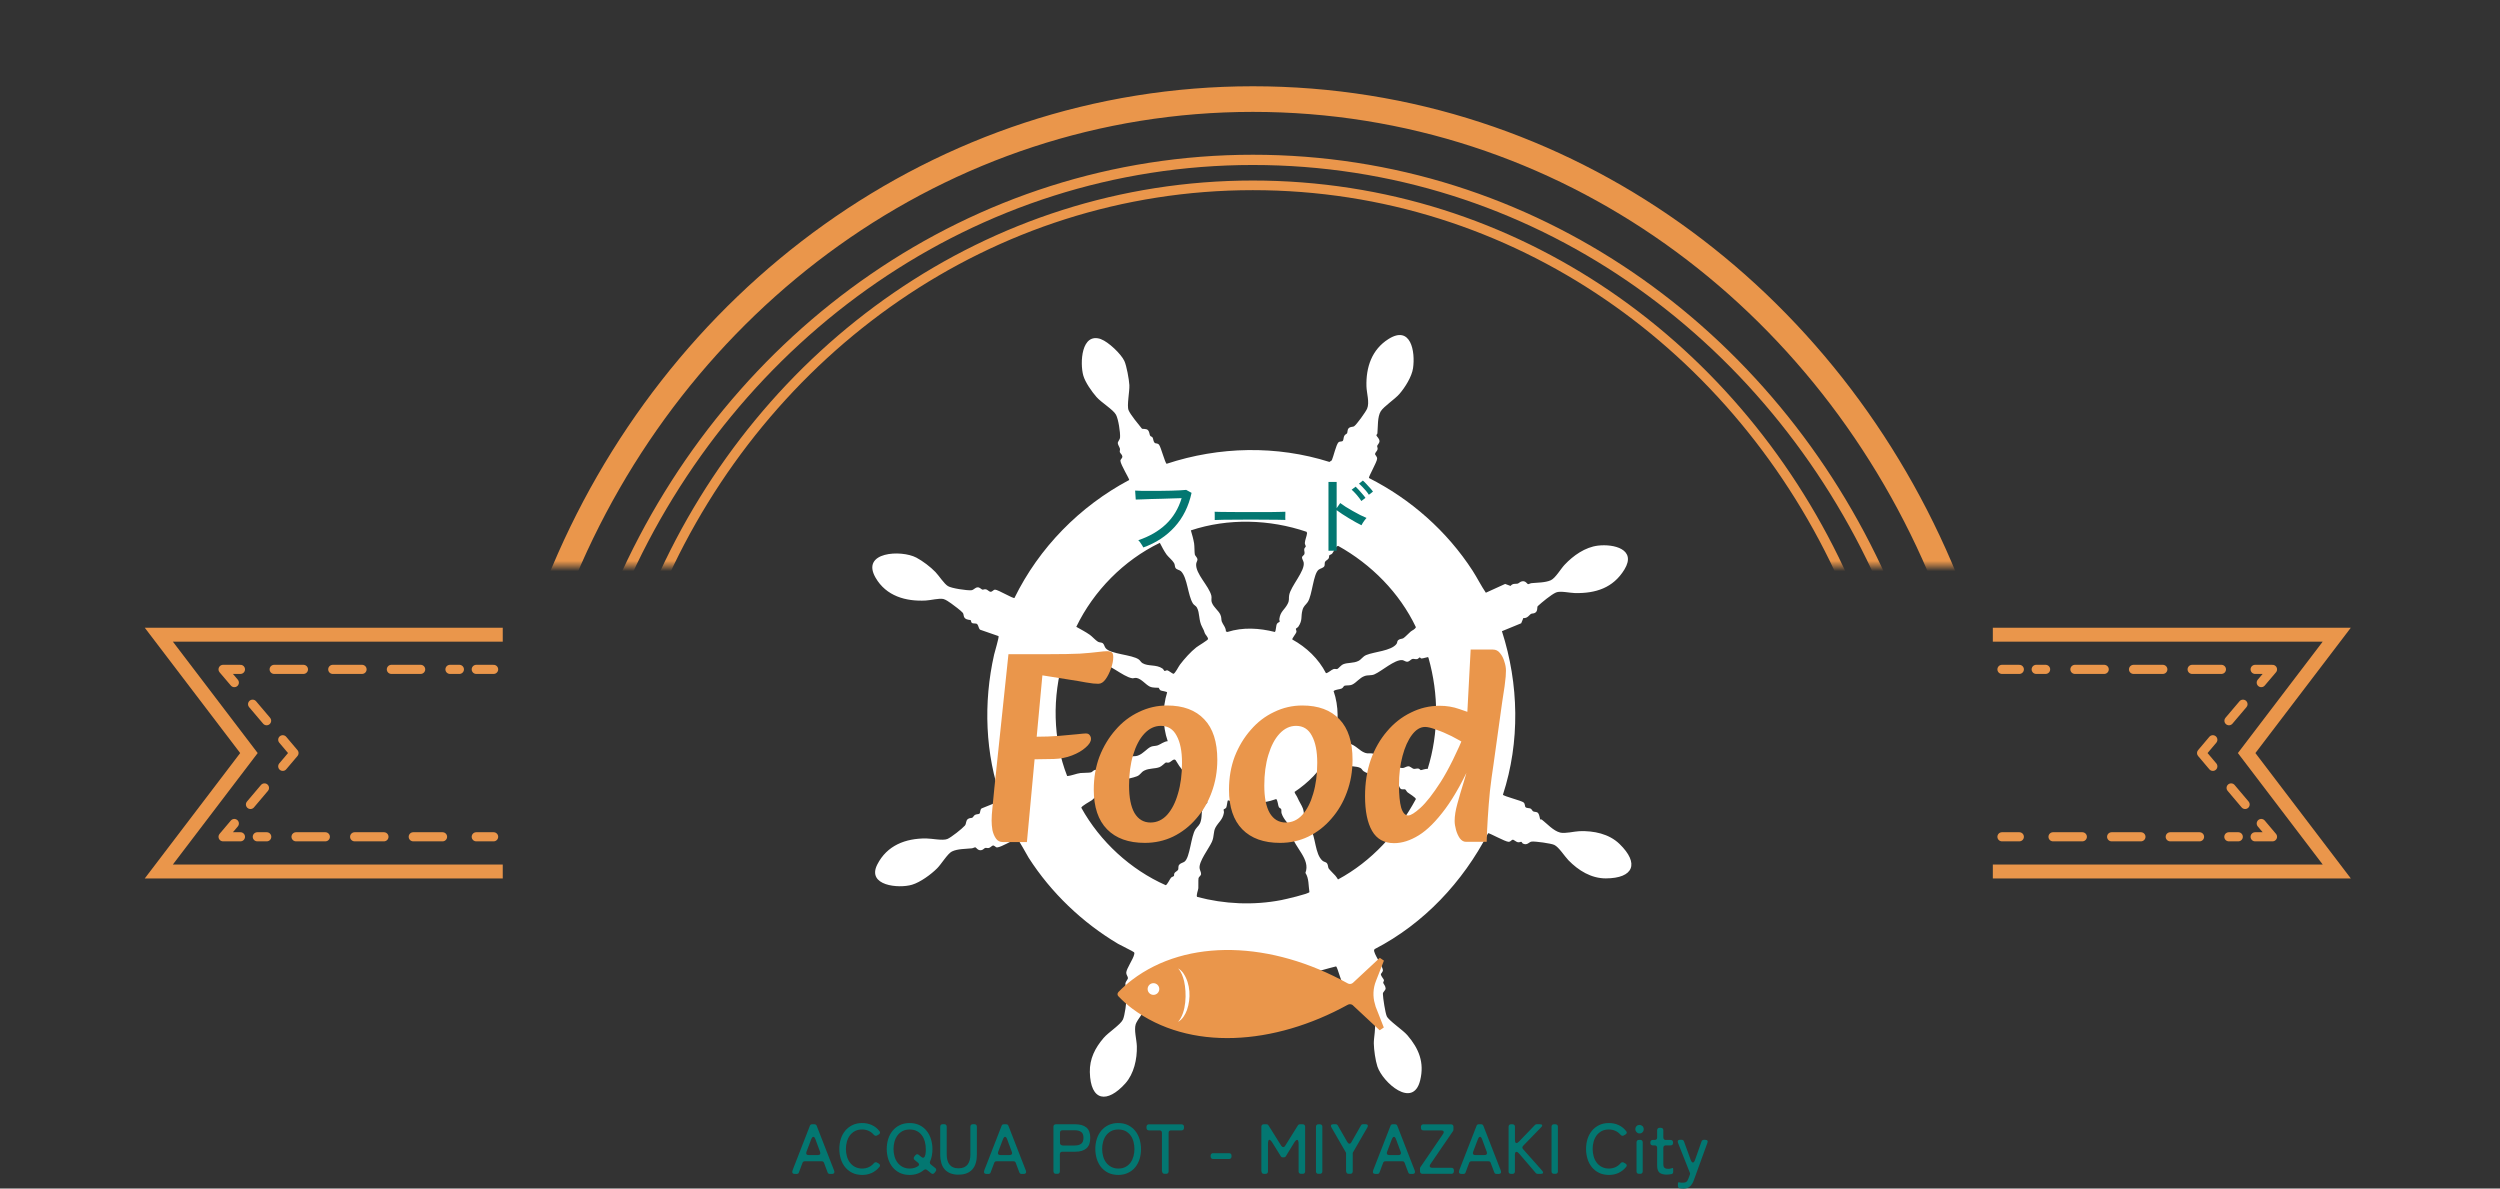 <svg width="488" height="232" viewBox="0 0 488 232" fill="none" xmlns="http://www.w3.org/2000/svg">
<rect x="0" y="0" width="488" height="232" fill="#333333" stroke="none"/>
<g clip-path="url(#clip0_195_10263)">
<path d="M214.921 66.213C216.37 66.744 218.831 69.085 219.474 70.458C219.911 71.393 220.394 74.08 220.452 75.165C220.521 76.364 219.934 79.168 220.291 80.056C220.647 80.944 222.223 82.824 222.889 83.655C223.004 83.805 223.775 83.597 224.108 83.989C224.407 84.347 224.35 84.797 224.511 85.05C224.603 85.201 224.879 85.235 224.971 85.385C225.143 85.627 225.086 86.077 225.35 86.4C225.58 86.677 225.959 86.412 226.27 86.85C226.649 87.392 227.431 90.415 227.73 90.53C238.009 87.138 249.208 86.908 259.511 90.172L259.971 89.849C260.281 89.157 260.81 86.827 261.247 86.366C261.5 86.1 261.879 86.262 262.109 86.066C262.27 85.927 262.247 85.339 262.408 85.074C262.592 84.762 262.845 84.728 262.949 84.578C263.041 84.451 262.995 83.897 263.225 83.632C263.604 83.216 264.041 83.401 264.34 83.193C264.823 82.859 266.593 80.402 266.858 79.779C267.375 78.556 266.766 76.757 266.731 75.407C266.628 71.692 267.766 68.232 271.032 66.179C275.389 63.422 276.298 68.601 275.826 71.877C275.585 73.527 274.263 75.638 273.17 76.895C272.239 77.968 270.123 79.317 269.514 80.298C268.859 81.359 268.985 83.355 268.87 84.578C268.847 84.774 268.64 84.877 268.663 84.958C268.767 85.281 269.204 85.512 269.273 86.066C269.318 86.481 268.847 86.862 268.824 87.046C268.801 87.219 268.951 87.427 268.905 87.692C268.859 88.004 268.422 88.35 268.41 88.603C268.399 88.857 268.824 89.065 268.813 89.538C268.801 90.172 267.111 93.045 267.214 93.31C275.366 97.416 282.461 103.692 287.451 111.397C288.359 112.805 289.095 114.316 290.038 115.7L293.809 113.981L294.856 114.374C295.316 113.797 295.879 114.027 296.247 113.924C296.5 113.854 296.684 113.566 297.098 113.474C297.799 113.324 298.11 113.993 298.259 114.027C298.397 114.051 298.719 113.854 298.937 113.831C300.076 113.728 301.662 113.739 302.709 113.266C303.629 112.851 304.652 111.04 305.411 110.244C307.113 108.433 309.424 106.806 311.919 106.506C314.977 106.137 319.519 107.199 317.081 111.178C314.874 114.777 311.482 115.839 307.446 115.769C306.434 115.746 304.56 115.296 303.732 115.654C302.801 116.058 300.973 117.58 300.179 118.307C299.984 118.48 300.225 119.241 299.696 119.588C299.374 119.807 299.098 119.714 298.88 119.818C298.547 119.98 298.144 120.764 297.362 120.637L296.937 121.664L293.177 123.21C296.5 133.545 296.73 144.815 293.372 155.128C293.499 155.428 297.006 156.282 297.408 156.639C297.753 156.962 297.592 157.366 297.799 157.574C298.006 157.781 298.581 157.712 298.799 157.85C299.018 157.989 299.087 158.254 299.259 158.37C299.489 158.531 299.972 158.404 300.225 158.704C300.536 159.085 300.57 159.869 300.662 159.961C300.685 159.985 300.869 159.915 300.961 159.985C302.007 160.804 303.215 162.188 304.56 162.522C305.526 162.753 307.251 162.292 308.308 162.245C311.091 162.142 314.092 162.753 316.139 164.749C320.059 168.555 318.875 171.439 313.459 171.462C310.596 171.462 308.113 169.928 306.158 167.921C305.388 167.125 304.296 165.348 303.387 164.922C302.743 164.622 299.696 164.206 298.995 164.276C298.432 164.333 298.167 165.083 297.27 164.668C297.155 164.61 297.063 164.345 296.948 164.322C296.833 164.299 296.58 164.46 296.304 164.414C295.971 164.368 295.488 163.883 295.281 163.907C295.028 163.941 294.89 164.333 294.465 164.322C293.821 164.31 290.728 162.58 290.486 162.638C285.542 172.166 277.942 180.298 268.341 185.259L268.226 185.432C268.088 186.124 269.847 188.5 269.939 189.331C269.985 189.734 269.525 190.023 269.548 190.196C269.606 190.634 270.1 191.072 270.146 191.315C270.181 191.499 269.962 191.695 270.008 191.857C270.077 192.111 270.399 192.353 270.468 192.872C270.526 193.333 269.939 193.564 269.939 193.991C269.951 194.787 270.399 197.705 270.698 198.374C271.089 199.228 273.837 201.051 274.711 202.066C276.976 204.696 278.069 207.407 277.218 210.879C275.838 216.52 269.916 211.317 268.87 208.179C268.479 206.991 268.192 204.95 268.169 203.692C268.146 202.585 268.617 200.439 268.33 199.551C268.042 198.663 266.444 196.552 265.685 195.917C265.271 195.571 264.88 195.779 264.478 195.329C264.19 195.006 264.248 194.671 264.087 194.418C263.937 194.199 263.65 194.152 263.523 193.864C263.42 193.61 263.5 193.241 263.317 193.022C263.144 192.814 262.673 192.976 262.443 192.71C261.868 192.03 261.097 188.835 260.81 188.638C259.051 189.065 257.326 189.619 255.567 190.023C246.851 192.007 237.561 191.638 229.052 188.961C228.65 189.054 227.891 192.537 227.42 193.057C227.121 193.379 226.695 193.183 226.488 193.437C226.327 193.633 226.385 194.106 226.258 194.348C226.086 194.671 225.821 194.683 225.718 194.844C225.626 194.971 225.672 195.525 225.442 195.79C225.074 196.194 224.603 195.998 224.258 196.298C223.683 196.794 221.924 199.193 221.694 199.92C221.326 201.062 221.878 202.954 221.912 204.223C221.981 206.737 221.349 209.61 219.647 211.502C216.14 215.389 212.863 215.043 212.737 209.275C212.679 206.668 213.76 204.557 215.427 202.608C216.359 201.512 218.693 200.047 219.187 199.032C219.543 198.317 219.969 195.41 219.842 194.637C219.693 193.691 219.141 194.072 219.578 192.757C219.842 191.961 219.624 192.376 219.681 191.926C219.727 191.592 220.199 191.142 220.176 190.899C220.141 190.565 219.842 190.276 219.842 189.884C219.854 189.1 221.222 187.208 221.395 186.297C221.429 186.124 221.475 186.031 221.349 185.87C221.245 185.732 218.681 184.497 218.244 184.232C211.288 180.102 205.171 174.265 200.79 167.425C200.468 166.917 198.767 163.745 198.525 163.687C197.605 164.033 195.501 165.348 194.639 165.418C194.351 165.441 194.098 164.979 193.811 165.049C193.627 165.083 193.362 165.406 193.075 165.51C192.788 165.614 192.5 165.452 192.305 165.522C192.075 165.602 191.948 165.868 191.569 165.948C190.89 166.098 190.545 165.418 190.396 165.395C190.258 165.372 189.936 165.568 189.718 165.591C188.522 165.718 186.912 165.671 185.808 166.214C184.98 166.617 183.727 168.705 182.934 169.49C181.738 170.689 179.657 172.212 178.036 172.697C175.437 173.481 169.148 172.904 171.24 168.763C173.137 165.014 176.759 163.641 180.772 163.664C181.876 163.664 184.026 164.149 184.934 163.768C185.659 163.468 187.82 161.761 188.349 161.15C188.671 160.769 188.476 160.169 188.97 159.846C189.292 159.638 189.568 159.719 189.787 159.615C189.982 159.523 190.051 159.212 190.327 159.062C190.603 158.912 191.017 158.946 191.166 158.842C191.396 158.681 191.258 158.081 191.603 157.804L195.513 156.224C192.282 147.134 191.937 137.144 194.052 127.778C194.167 127.247 195.053 124.363 194.915 124.167L191.327 122.921C191.017 122.702 191.017 122.125 190.764 121.848C190.557 121.618 190.016 121.756 189.798 121.641C189.488 121.491 189.58 121.122 189.488 121.064C189.338 120.972 188.717 121.029 188.361 120.672C188.004 120.314 188.188 119.957 187.924 119.611C187.636 119.241 186.13 118.111 185.67 117.788C185.268 117.511 184.601 117.027 184.141 116.923C183.325 116.738 181.646 117.177 180.715 117.223C176.817 117.43 172.976 116.358 170.907 112.759C167.998 107.706 175.885 107.279 178.875 108.848C180.117 109.506 181.634 110.659 182.6 111.663C183.29 112.378 184.279 113.947 185.038 114.408C185.728 114.846 188.74 115.285 189.58 115.216C190.12 115.181 190.304 114.639 190.902 114.65C191.247 114.65 191.615 115.077 191.776 115.1C191.971 115.135 192.167 114.95 192.512 115.054C192.776 115.123 193.075 115.492 193.328 115.516C193.719 115.55 193.88 115.1 194.248 115.1C194.8 115.1 197.72 116.854 198.019 116.727C202.837 106.899 210.747 98.847 220.417 93.691C220.486 93.494 218.762 90.749 218.704 89.953C218.681 89.665 219.118 89.445 219.084 89.1C219.038 88.707 218.681 88.534 218.589 88.246C218.532 88.05 218.67 87.808 218.612 87.588C218.52 87.231 218.244 86.896 218.198 86.539C218.152 86.181 218.601 85.87 218.635 85.385C218.704 84.393 218.302 81.809 217.842 80.956C217.313 79.963 214.979 78.579 214.036 77.495C213.128 76.457 211.828 74.623 211.46 73.308C210.782 70.92 211.035 64.783 214.956 66.213H214.921ZM226.396 105.964C219.359 109.367 213.484 115.331 210.092 122.356C210.977 122.864 211.92 123.337 212.748 123.925C213.174 124.225 213.84 124.975 214.312 125.263C214.588 125.436 215.071 125.378 215.289 125.574C215.554 125.828 215.588 126.22 215.807 126.497C216.726 127.708 220.992 127.766 222.303 128.735C222.579 128.943 222.705 129.266 223.016 129.45C224.131 130.119 225.683 129.658 226.902 130.488C227.086 130.604 227.236 130.95 227.316 130.973C227.42 131.008 227.661 130.823 227.857 130.846C228.087 130.881 228.753 131.423 229.041 131.538C229.409 131.446 230.03 130.131 230.329 129.739C231.168 128.631 232.421 127.224 233.514 126.37C233.87 126.082 235.848 124.928 235.813 124.732C235.767 124.294 235.307 123.913 235.181 123.602C234.928 122.921 235.054 123.129 234.663 122.402C233.939 121.087 234.238 119.668 233.629 118.584C233.445 118.249 233.065 118.134 232.858 117.8C231.846 116.185 231.8 112.77 230.524 111.501C230.26 111.247 229.673 111.213 229.455 110.855C229.305 110.613 229.363 110.232 229.179 109.909C228.868 109.367 228.041 108.698 227.73 108.271C227.259 107.625 226.764 106.679 226.396 105.953V105.964ZM254.877 106.679C254.9 106.506 254.693 106.253 254.704 105.999C254.727 105.422 255.084 104.661 255.141 104.061L255.038 103.807C247.84 101.35 239.711 101.119 232.456 103.53C232.697 104.338 232.95 105.226 233.088 106.057C233.18 106.633 233.146 107.798 233.226 108.225C233.284 108.525 233.686 108.744 233.744 109.194C233.767 109.425 233.514 109.771 233.491 110.094C233.341 112.009 235.986 114.362 236.457 116.277C236.572 116.738 236.354 117.096 236.572 117.661C236.929 118.572 237.837 119.172 238.205 119.957C238.481 120.522 238.354 120.891 238.481 121.295C238.665 121.86 239.32 122.483 239.297 123.256L239.596 123.36C242.632 122.391 245.816 122.598 248.852 123.36C249.093 123.187 249.047 122.068 249.277 121.745C249.427 121.525 249.749 121.433 249.795 121.352C249.829 121.272 249.703 120.995 249.726 120.833C249.933 119.299 250.749 119.068 251.359 117.857C251.738 117.107 251.52 116.842 251.646 116.173C251.945 114.42 254.796 111.42 254.475 109.782C254.406 109.448 254.118 109.056 254.153 108.767C254.187 108.56 254.521 108.387 254.612 108.179C254.739 107.868 254.532 107.487 254.589 107.164C254.635 106.922 254.888 106.772 254.888 106.679H254.877ZM211.311 129.07C211.138 129.047 210.828 129.254 210.517 129.254C210.069 129.254 207.758 128.516 207.597 128.597C205.401 135.979 205.481 144.273 208.31 151.483C209.195 151.425 210.069 150.998 210.92 150.895C211.265 150.848 212.668 150.86 212.967 150.768C213.266 150.675 213.427 150.318 213.817 150.272C214.024 150.249 214.404 150.491 214.714 150.525C216.45 150.699 218.658 148.495 220.21 147.815C220.912 147.503 221.464 147.722 222.119 147.492C223.2 147.111 223.855 146.107 224.695 145.75C225.074 145.588 225.637 145.634 226.017 145.485C226.592 145.265 227.19 144.746 227.937 144.677C226.902 141.666 226.891 138.194 227.822 135.16C227.742 134.964 226.718 134.872 226.546 134.768C226.304 134.618 226.247 134.295 226.155 134.249C226.074 134.214 225.028 134.318 224.43 134.018C223.614 133.615 222.855 132.553 221.901 132.346C221.533 132.265 221.257 132.438 220.992 132.392C219.118 132.08 216.267 129.266 214.622 129.554C214.277 129.612 213.955 129.889 213.61 129.877C213.289 129.866 213.059 129.416 212.829 129.335C212.541 129.231 212.173 129.45 211.817 129.37C211.598 129.323 211.426 129.07 211.334 129.058L211.311 129.07ZM276.39 122.437C273.17 115.677 267.674 110.163 261.201 106.553C260.718 106.61 260.339 107.718 260.051 108.052C259.89 108.248 259.568 108.283 259.465 108.421C259.419 108.49 259.465 108.79 259.361 108.986C259.177 109.298 258.786 109.402 258.637 109.69C258.533 109.909 258.637 110.359 258.499 110.544C258.246 110.901 257.751 110.948 257.418 111.19C256.337 111.986 256.165 116.185 255.268 117.523C254.854 118.134 254.463 118.249 254.233 119.126C253.888 120.395 254.314 121.018 253.44 122.321C253.313 122.506 252.98 122.656 252.957 122.737C252.922 122.841 253.118 123.117 253.06 123.383C253.003 123.648 252.175 124.64 252.255 124.825C255.003 126.336 257.395 128.597 258.832 131.411C259.384 131.307 259.821 130.765 260.304 130.604C260.603 130.512 260.89 130.662 261.051 130.581C261.316 130.454 261.73 129.854 262.236 129.646C263.064 129.312 264.213 129.485 265.145 129.023C265.754 128.724 265.984 128.158 266.697 127.858C268.261 127.212 271.561 127.062 272.595 125.701C272.791 125.448 272.687 125.148 272.929 124.951C273.32 124.64 273.642 124.755 273.929 124.582C274.263 124.386 275.045 123.544 275.366 123.279C275.688 123.014 276.171 122.898 276.39 122.414V122.437ZM236.262 155.001C235.135 154.125 233.87 153.455 232.801 152.486C231.501 151.31 230.352 149.903 229.478 148.38C229.133 147.988 228.627 148.691 228.201 148.841C227.937 148.934 227.673 148.807 227.569 148.841C227.42 148.899 226.776 149.568 226.373 149.73C225.488 150.099 224.35 149.914 223.349 150.422C222.717 150.745 222.625 151.252 221.935 151.529C220.417 152.14 216.991 152.371 216.014 153.675C215.83 153.905 215.818 154.355 215.611 154.517C215.301 154.771 214.898 154.644 214.565 154.851C214.208 155.082 213.461 155.947 213.162 156.178C212.863 156.409 211.023 157.366 211.081 157.689C214.737 164.287 220.693 169.755 227.546 172.789C227.834 172.731 228.328 171.635 228.569 171.347C228.73 171.151 229.052 171.116 229.156 170.978C229.213 170.909 229.133 170.62 229.271 170.413C229.432 170.17 229.811 170.032 229.949 169.801C230.11 169.524 229.903 169.121 230.191 168.786C230.478 168.451 230.892 168.428 231.214 168.198C232.295 167.402 232.467 163.203 233.364 161.865C233.778 161.253 234.169 161.138 234.399 160.261C234.732 159.027 234.318 158.416 235.146 157.158C235.273 156.962 235.652 156.755 235.675 156.651C235.698 156.524 235.514 156.282 235.572 156.005C235.618 155.797 236.066 155.186 236.262 155.001ZM277.172 128.32C277.034 128.32 276.873 128.574 276.666 128.643C276.332 128.747 275.93 128.539 275.677 128.631C275.355 128.735 275.159 129.127 274.688 129.173C274.401 129.208 274.033 128.874 273.711 128.85C272.228 128.735 269.698 131.019 268.295 131.63C267.674 131.907 267.019 131.734 266.398 131.953C265.363 132.311 264.8 133.245 263.937 133.638C263.431 133.868 262.765 133.741 262.443 133.857C262.27 133.914 262.19 134.249 261.914 134.387C261.5 134.595 260.752 134.549 260.316 134.895C261.362 137.894 261.293 141.17 260.534 144.216C260.637 144.458 261.971 144.527 262.201 144.689C262.362 144.804 262.408 145.081 262.512 145.15C262.604 145.208 263.018 145.069 263.248 145.115C264.639 145.392 265.306 146.557 266.478 146.961C267.042 147.157 267.375 146.984 267.87 147.076C269.41 147.353 272.572 150.145 273.918 149.903C274.263 149.833 274.562 149.58 274.93 149.58C275.274 149.58 275.665 150.018 275.941 150.076C276.217 150.133 276.562 149.972 276.85 150.018C277.103 150.064 277.252 150.318 277.333 150.329C277.505 150.352 278.287 150.006 278.678 150.099C280.863 143.085 280.851 135.541 278.85 128.447L278.758 128.262C278.701 128.239 277.747 128.539 277.494 128.539C277.298 128.539 277.218 128.331 277.183 128.331L277.172 128.32ZM265.559 149.914C264.8 149.499 263.351 149.649 262.523 149.349C261.914 149.141 261.661 148.703 261.304 148.53C261.086 148.426 260.798 148.553 260.557 148.461C260.281 148.357 259.327 147.665 259.212 147.688C257.613 150.549 255.406 152.763 252.692 154.586C252.796 155.001 253.095 155.278 253.267 155.693C253.612 156.512 254.049 157.101 254.314 157.781C254.647 158.635 254.429 159.673 254.842 160.561C255.072 161.069 255.486 161.23 255.751 161.634C256.866 163.353 256.636 166.71 258.165 168.025C258.418 168.244 258.832 168.278 258.982 168.463C259.292 168.832 259.2 169.282 259.35 169.513C259.511 169.767 260.396 170.643 260.649 170.92C260.856 171.139 261.005 171.416 261.178 171.67C267.743 168.14 272.871 162.476 276.378 155.982C276.424 155.728 274.999 154.851 274.769 154.678C274.573 154.528 274.447 154.171 274.286 154.09C274.125 154.009 273.653 154.182 273.4 153.963C273.147 153.744 273.101 153.317 272.894 153.029C271.986 151.748 267.766 151.633 266.168 150.537C265.938 150.387 265.835 150.064 265.582 149.937L265.559 149.914ZM249.128 155.97C246.104 157.078 242.781 157.008 239.7 156.224C239.573 156.293 239.493 157.424 239.366 157.631C239.217 157.874 238.895 157.931 238.849 158.023C238.814 158.093 238.952 158.439 238.906 158.658C238.665 160.042 237.883 160.423 237.273 161.519C236.791 162.407 237.055 163.249 236.549 164.356C235.963 165.637 233.996 168.152 234.157 169.478C234.203 169.87 234.502 170.297 234.445 170.678C234.41 170.932 233.985 171.174 233.951 171.428C233.882 171.958 233.951 172.87 233.916 173.377C233.905 173.677 233.433 174.842 233.686 175.073C238.975 176.492 244.713 176.745 250.105 175.696C250.876 175.546 255.371 174.508 255.601 174.138C255.394 172.893 255.532 171.462 254.819 170.389C255.854 167.69 252.692 165.464 252.152 162.995C252.071 162.649 252.232 162.234 252.152 162.015C251.715 160.827 250.6 160.134 250.163 158.762C250.082 158.496 250.163 158.139 250.094 157.966C250.013 157.77 249.737 157.735 249.634 157.551C249.45 157.216 249.461 156.362 249.116 155.959L249.128 155.97Z" fill="white"/>
<path d="M268.118 191.316C267.516 192.837 267.439 194.517 267.887 196.086H267.827L268.094 196.769L269.653 200.75L264.469 195.915C264.024 195.475 263.359 195.418 262.84 195.696L262.84 195.696L262.834 195.698C248.603 203.536 232.31 204.721 221.259 196.441C220.384 195.777 219.53 195.022 218.663 194.118L218.663 194.118L218.656 194.111C218.647 194.102 218.638 194.085 218.638 194.06C218.638 194.035 218.647 194.018 218.656 194.009L218.656 194.009L218.661 194.005C219.541 193.099 220.396 192.343 221.272 191.678L221.272 191.678C231.833 183.65 248.068 184.185 262.819 192.385C263.36 192.691 264.02 192.597 264.461 192.19L264.462 192.188L269.677 187.334L268.118 191.315C268.118 191.315 268.118 191.316 268.118 191.316Z" fill="#EA964B" stroke="#EA964B"/>
<path d="M225.155 194.199C225.784 194.199 226.293 193.687 226.293 193.057C226.293 192.426 225.784 191.914 225.155 191.914C224.526 191.914 224.017 192.426 224.017 193.057C224.017 193.687 224.526 194.199 225.155 194.199Z" fill="white"/>
<path d="M229.972 199.459C231.594 197.567 231.663 193.852 231.134 191.522C230.915 190.623 230.605 189.746 229.972 189.031C230.398 189.261 230.754 189.63 231.03 190.034C232.376 192.064 232.491 194.891 231.697 197.152C231.352 198.063 230.835 198.986 229.961 199.47L229.972 199.459Z" fill="white"/>
<path d="M154.683 228.505L158.087 219.761C158.156 219.553 158.305 219.461 158.512 219.461H158.995C159.202 219.461 159.352 219.565 159.421 219.761L162.824 228.505C162.893 228.689 162.893 228.839 162.824 228.966C162.743 229.082 162.606 229.151 162.387 229.151H161.985C161.766 229.151 161.617 229.047 161.548 228.851L160.846 226.982C160.777 226.774 160.628 226.682 160.409 226.682H157.086C156.868 226.682 156.719 226.786 156.65 226.982L155.948 228.851C155.879 229.058 155.73 229.151 155.511 229.151H155.143C154.936 229.151 154.787 229.093 154.706 228.966C154.626 228.851 154.626 228.689 154.706 228.505H154.683ZM157.857 225.471H159.639C159.846 225.471 159.984 225.413 160.064 225.298C160.145 225.183 160.156 225.033 160.076 224.836L159.191 222.437C159.076 222.091 158.926 221.906 158.765 221.906C158.604 221.906 158.466 222.08 158.328 222.437L157.42 224.836C157.351 225.033 157.351 225.183 157.431 225.298C157.512 225.413 157.661 225.471 157.857 225.471Z" fill="#037771"/>
<path d="M168.32 229.347C167.584 229.347 166.94 229.208 166.377 228.943C165.825 228.666 165.354 228.297 164.974 227.836C164.595 227.374 164.319 226.832 164.123 226.221C163.939 225.609 163.836 224.975 163.836 224.294C163.836 223.614 163.928 222.945 164.123 222.333C164.319 221.71 164.606 221.18 164.986 220.718C165.365 220.257 165.837 219.888 166.389 219.622C166.94 219.357 167.584 219.219 168.297 219.219C168.976 219.219 169.608 219.346 170.183 219.611C170.758 219.865 171.252 220.268 171.678 220.811C171.77 220.926 171.804 221.041 171.77 221.157C171.747 221.272 171.666 221.376 171.54 221.445L171.218 221.63C171.137 221.687 171.045 221.71 170.953 221.71C170.815 221.71 170.689 221.641 170.562 221.503C170.263 221.157 169.93 220.903 169.539 220.73C169.148 220.557 168.734 220.476 168.286 220.476C167.734 220.476 167.262 220.58 166.86 220.799C166.469 221.018 166.136 221.307 165.883 221.653C165.63 221.999 165.434 222.414 165.308 222.875C165.181 223.337 165.124 223.81 165.124 224.294C165.124 224.779 165.193 225.275 165.319 225.725C165.446 226.175 165.641 226.59 165.906 226.936C166.17 227.282 166.492 227.57 166.894 227.778C167.297 227.986 167.757 228.101 168.286 228.101C168.723 228.101 169.148 228.02 169.539 227.847C169.93 227.674 170.275 227.42 170.562 227.074C170.677 226.936 170.815 226.867 170.953 226.867C171.045 226.867 171.137 226.89 171.218 226.947L171.54 227.132C171.666 227.201 171.747 227.305 171.77 227.42C171.793 227.536 171.77 227.651 171.678 227.766C171.241 228.297 170.746 228.689 170.171 228.955C169.596 229.22 168.976 229.347 168.297 229.347H168.32Z" fill="#037771"/>
<path d="M177.576 229.347C176.84 229.347 176.196 229.208 175.633 228.943C175.081 228.666 174.61 228.297 174.23 227.836C173.851 227.374 173.575 226.832 173.379 226.221C173.195 225.609 173.092 224.975 173.092 224.294C173.092 223.614 173.184 222.945 173.379 222.333C173.575 221.71 173.862 221.18 174.242 220.718C174.621 220.257 175.092 219.888 175.644 219.622C176.196 219.357 176.84 219.219 177.553 219.219C178.266 219.219 178.933 219.357 179.496 219.634C180.048 219.911 180.52 220.28 180.887 220.753C181.255 221.214 181.543 221.757 181.727 222.368C181.911 222.979 182.014 223.625 182.014 224.294C182.014 224.71 181.98 225.113 181.911 225.517C181.842 225.921 181.727 226.313 181.554 226.705C181.508 226.809 181.497 226.913 181.52 227.028C181.543 227.144 181.6 227.236 181.692 227.305L182.566 227.997C182.681 228.089 182.739 228.193 182.75 228.32C182.762 228.436 182.727 228.551 182.635 228.655L182.417 228.943C182.313 229.07 182.198 229.139 182.06 229.139C181.957 229.139 181.853 229.105 181.761 229.024L180.956 228.378C180.853 228.309 180.749 228.263 180.658 228.263C180.543 228.263 180.428 228.309 180.313 228.401C179.922 228.724 179.496 228.966 179.025 229.116C178.553 229.278 178.07 229.347 177.565 229.347H177.576ZM177.576 228.101C178.208 228.101 178.749 227.94 179.209 227.628C179.335 227.536 179.404 227.432 179.393 227.305C179.393 227.178 179.324 227.063 179.209 226.971L178.542 226.428C178.427 226.336 178.369 226.232 178.358 226.105C178.346 225.99 178.381 225.875 178.473 225.771L178.68 225.506C178.783 225.379 178.898 225.309 179.036 225.309C179.14 225.309 179.243 225.344 179.335 225.425L179.864 225.852C179.979 225.944 180.094 225.99 180.198 225.99C180.324 225.99 180.428 225.921 180.497 225.771C180.566 225.621 180.623 225.459 180.658 225.263C180.692 225.079 180.715 224.883 180.715 224.698C180.715 224.513 180.715 224.375 180.715 224.294C180.715 223.798 180.658 223.314 180.531 222.852C180.405 222.391 180.221 221.987 179.956 221.63C179.703 221.272 179.37 220.995 178.979 220.788C178.588 220.58 178.116 220.476 177.576 220.476C177.036 220.476 176.553 220.58 176.15 220.799C175.759 221.018 175.426 221.307 175.173 221.653C174.92 221.999 174.725 222.414 174.598 222.875C174.472 223.337 174.414 223.81 174.414 224.294C174.414 224.779 174.483 225.275 174.61 225.725C174.736 226.175 174.931 226.59 175.196 226.936C175.46 227.282 175.782 227.57 176.185 227.778C176.587 227.986 177.047 228.101 177.576 228.101Z" fill="#037771"/>
<path d="M187.142 229.301C186.521 229.301 185.992 229.208 185.532 229.035C185.072 228.851 184.705 228.597 184.406 228.263C184.107 227.928 183.888 227.524 183.75 227.04C183.612 226.555 183.532 226.025 183.532 225.425V219.911C183.532 219.772 183.578 219.657 183.658 219.576C183.75 219.484 183.854 219.449 183.992 219.449H184.337C184.475 219.449 184.59 219.496 184.67 219.576C184.762 219.669 184.797 219.772 184.797 219.911V225.367C184.797 225.759 184.843 226.117 184.923 226.44C185.003 226.763 185.141 227.051 185.325 227.294C185.509 227.536 185.751 227.732 186.05 227.859C186.349 227.997 186.694 228.055 187.108 228.055C187.522 228.055 187.89 227.986 188.177 227.859C188.464 227.72 188.706 227.536 188.89 227.294C189.074 227.051 189.212 226.763 189.292 226.44C189.373 226.117 189.419 225.759 189.419 225.367V219.911C189.419 219.772 189.465 219.657 189.545 219.576C189.637 219.484 189.741 219.449 189.879 219.449H190.224C190.362 219.449 190.477 219.496 190.557 219.576C190.649 219.669 190.684 219.772 190.684 219.911V225.425C190.684 226.013 190.615 226.555 190.465 227.028C190.327 227.513 190.109 227.916 189.81 228.251C189.511 228.585 189.143 228.851 188.694 229.024C188.246 229.208 187.706 229.289 187.096 229.289L187.142 229.301Z" fill="#037771"/>
<path d="M192.11 228.505L195.513 219.761C195.582 219.553 195.732 219.461 195.938 219.461H196.421C196.628 219.461 196.778 219.565 196.847 219.761L200.25 228.505C200.319 228.689 200.319 228.839 200.25 228.966C200.17 229.082 200.032 229.151 199.813 229.151H199.411C199.192 229.151 199.043 229.047 198.974 228.851L198.273 226.982C198.204 226.774 198.054 226.682 197.836 226.682H194.513C194.294 226.682 194.145 226.786 194.076 226.982L193.374 228.851C193.305 229.058 193.156 229.151 192.937 229.151H192.57C192.363 229.151 192.213 229.093 192.133 228.966C192.052 228.851 192.052 228.689 192.133 228.505H192.11ZM195.283 225.471H197.065C197.272 225.471 197.41 225.413 197.491 225.298C197.571 225.183 197.583 225.033 197.502 224.836L196.617 222.437C196.502 222.091 196.352 221.906 196.191 221.906C196.03 221.906 195.892 222.08 195.755 222.437L194.846 224.836C194.777 225.033 194.777 225.183 194.858 225.298C194.938 225.413 195.088 225.471 195.283 225.471Z" fill="#037771"/>
<path d="M205.631 228.666V219.922C205.631 219.784 205.677 219.669 205.758 219.588C205.85 219.496 205.953 219.461 206.091 219.461H209.943C210.84 219.461 211.553 219.669 212.059 220.084C212.565 220.499 212.818 221.18 212.818 222.114C212.818 223.049 212.565 223.741 212.059 224.167C211.553 224.594 210.851 224.813 209.943 224.813H207.345C207.207 224.813 207.092 224.86 207.011 224.94C206.919 225.033 206.885 225.136 206.885 225.275V228.666C206.885 228.805 206.839 228.92 206.758 229.001C206.666 229.093 206.563 229.128 206.425 229.128H206.103C205.965 229.128 205.85 229.082 205.769 229.001C205.677 228.908 205.643 228.805 205.643 228.666H205.631ZM207.356 223.602H209.794C210.323 223.602 210.736 223.487 211.035 223.268C211.334 223.049 211.495 222.656 211.495 222.103C211.495 221.549 211.346 221.168 211.035 220.949C210.725 220.741 210.311 220.626 209.805 220.626H207.368C207.23 220.626 207.115 220.672 207.034 220.753C206.954 220.834 206.908 220.949 206.908 221.087V223.106C206.908 223.245 206.954 223.36 207.034 223.441C207.126 223.533 207.23 223.568 207.368 223.568L207.356 223.602Z" fill="#037771"/>
<path d="M218.29 229.347C217.555 229.347 216.911 229.208 216.347 228.943C215.795 228.666 215.324 228.297 214.944 227.836C214.565 227.374 214.289 226.832 214.094 226.221C213.91 225.609 213.806 224.975 213.806 224.294C213.806 223.614 213.898 222.945 214.094 222.333C214.289 221.71 214.577 221.18 214.956 220.718C215.335 220.257 215.807 219.888 216.359 219.622C216.911 219.357 217.555 219.219 218.267 219.219C218.98 219.219 219.647 219.357 220.211 219.634C220.762 219.911 221.234 220.28 221.602 220.753C221.97 221.214 222.257 221.757 222.441 222.368C222.625 222.979 222.729 223.625 222.729 224.294C222.729 224.963 222.637 225.644 222.441 226.255C222.246 226.867 221.958 227.409 221.59 227.859C221.222 228.309 220.751 228.678 220.188 228.943C219.624 229.208 218.992 229.347 218.279 229.347H218.29ZM218.29 228.101C218.842 228.101 219.314 227.997 219.716 227.778C220.107 227.559 220.441 227.282 220.693 226.924C220.946 226.567 221.13 226.163 221.257 225.702C221.383 225.24 221.441 224.767 221.441 224.294C221.441 223.821 221.383 223.314 221.257 222.852C221.13 222.391 220.946 221.987 220.682 221.63C220.429 221.272 220.096 220.995 219.705 220.788C219.314 220.58 218.842 220.476 218.302 220.476C217.761 220.476 217.279 220.58 216.876 220.799C216.485 221.018 216.152 221.307 215.899 221.653C215.646 221.999 215.45 222.414 215.324 222.875C215.197 223.337 215.14 223.81 215.14 224.294C215.14 224.779 215.209 225.275 215.335 225.725C215.462 226.175 215.657 226.59 215.922 226.936C216.186 227.282 216.508 227.57 216.911 227.778C217.313 227.986 217.773 228.101 218.302 228.101H218.29Z" fill="#037771"/>
<path d="M226.811 228.666V221.111C226.811 220.972 226.765 220.857 226.684 220.776C226.604 220.695 226.489 220.649 226.351 220.649H224.258C224.12 220.649 224.005 220.603 223.925 220.522C223.844 220.442 223.798 220.326 223.798 220.188V219.934C223.798 219.796 223.844 219.68 223.925 219.599C224.017 219.507 224.12 219.473 224.258 219.473H230.651C230.789 219.473 230.904 219.519 230.985 219.599C231.077 219.692 231.111 219.796 231.111 219.934V220.188C231.111 220.326 231.065 220.442 230.985 220.522C230.904 220.603 230.789 220.649 230.651 220.649H228.57C228.432 220.649 228.317 220.695 228.237 220.776C228.156 220.857 228.11 220.972 228.11 221.111V228.666C228.11 228.805 228.064 228.92 227.984 229.001C227.892 229.093 227.788 229.128 227.65 229.128H227.317C227.179 229.128 227.064 229.082 226.983 229.001C226.891 228.909 226.857 228.805 226.857 228.666H226.811Z" fill="#037771"/>
<path d="M236.319 225.771V225.563C236.319 225.425 236.365 225.309 236.446 225.229C236.538 225.136 236.641 225.102 236.779 225.102H239.93C240.068 225.102 240.183 225.148 240.263 225.229C240.355 225.321 240.39 225.425 240.39 225.563V225.771C240.39 225.909 240.344 226.025 240.263 226.105C240.171 226.198 240.068 226.232 239.93 226.232H236.779C236.641 226.232 236.526 226.186 236.446 226.105C236.354 226.013 236.319 225.909 236.319 225.771Z" fill="#037771"/>
<path d="M246.219 228.666V219.922C246.219 219.784 246.265 219.669 246.346 219.588C246.438 219.496 246.541 219.461 246.679 219.461H247.208C247.381 219.461 247.519 219.53 247.611 219.68L250.083 223.625C250.209 223.821 250.347 223.914 250.485 223.914C250.646 223.914 250.772 223.821 250.887 223.625L253.348 219.68C253.44 219.53 253.578 219.461 253.75 219.461H254.302C254.44 219.461 254.555 219.507 254.636 219.588C254.728 219.68 254.762 219.784 254.762 219.922V228.666C254.762 228.805 254.716 228.92 254.636 229.001C254.544 229.093 254.44 229.128 254.302 229.128H253.946C253.808 229.128 253.693 229.082 253.612 229.001C253.521 228.908 253.486 228.805 253.486 228.666V223.314C253.486 222.772 253.394 222.495 253.21 222.495C253.049 222.495 252.842 222.679 252.612 223.06L251.002 225.69C250.91 225.84 250.772 225.909 250.6 225.909H250.405C250.232 225.909 250.094 225.84 250.002 225.69L248.369 223.049C248.128 222.668 247.932 222.483 247.794 222.483C247.599 222.483 247.507 222.76 247.507 223.302V228.678C247.507 228.816 247.461 228.932 247.381 229.012C247.289 229.105 247.185 229.139 247.047 229.139H246.714C246.576 229.139 246.461 229.093 246.38 229.012C246.288 228.92 246.254 228.816 246.254 228.678L246.219 228.666Z" fill="#037771"/>
<path d="M256.878 228.666V219.922C256.878 219.784 256.924 219.669 257.004 219.588C257.096 219.496 257.2 219.461 257.338 219.461H257.66C257.798 219.461 257.913 219.507 257.993 219.588C258.085 219.68 258.12 219.784 258.12 219.922V228.666C258.12 228.805 258.074 228.92 257.993 229.001C257.901 229.093 257.798 229.128 257.66 229.128H257.338C257.2 229.128 257.085 229.082 257.004 229.001C256.912 228.908 256.878 228.805 256.878 228.666Z" fill="#037771"/>
<path d="M262.753 228.666V225.136C262.753 225.056 262.73 224.975 262.684 224.906L259.902 220.084C259.787 219.888 259.764 219.738 259.833 219.622C259.902 219.507 260.04 219.449 260.258 219.449H260.718C260.902 219.449 261.04 219.53 261.132 219.68L262.995 222.922C263.121 223.129 263.259 223.245 263.409 223.245C263.57 223.245 263.696 223.141 263.811 222.922L265.662 219.68C265.754 219.519 265.892 219.449 266.076 219.449H266.548C266.766 219.449 266.916 219.507 266.973 219.622C267.031 219.738 267.019 219.888 266.904 220.084L264.122 224.906C264.076 224.975 264.053 225.056 264.053 225.136V228.666C264.053 228.805 264.007 228.92 263.926 229.001C263.834 229.093 263.731 229.128 263.593 229.128H263.248C263.11 229.128 262.995 229.082 262.914 229.001C262.822 228.908 262.788 228.805 262.788 228.666H262.753Z" fill="#037771"/>
<path d="M268.02 228.505L271.423 219.761C271.492 219.553 271.642 219.461 271.849 219.461H272.332C272.539 219.461 272.688 219.565 272.757 219.761L276.16 228.505C276.229 228.689 276.229 228.839 276.16 228.966C276.08 229.082 275.942 229.151 275.723 229.151H275.321C275.103 229.151 274.953 229.047 274.884 228.851L274.183 226.982C274.114 226.774 273.964 226.682 273.746 226.682H270.423C270.204 226.682 270.055 226.786 269.986 226.982L269.285 228.851C269.216 229.058 269.066 229.151 268.848 229.151H268.48C268.273 229.151 268.123 229.093 268.043 228.966C267.962 228.851 267.962 228.689 268.043 228.505H268.02ZM271.193 225.471H272.975C273.182 225.471 273.32 225.413 273.401 225.298C273.481 225.183 273.493 225.033 273.412 224.836L272.527 222.437C272.412 222.091 272.263 221.906 272.102 221.906C271.941 221.906 271.803 222.08 271.665 222.437L270.756 224.836C270.687 225.033 270.687 225.183 270.768 225.298C270.848 225.413 270.998 225.471 271.193 225.471Z" fill="#037771"/>
<path d="M277.184 228.666V228.101C277.184 227.997 277.207 227.905 277.264 227.824L281.668 221.376C281.817 221.157 281.852 220.972 281.783 220.845C281.714 220.707 281.541 220.649 281.277 220.649H277.827C277.69 220.649 277.575 220.603 277.494 220.522C277.414 220.442 277.368 220.326 277.368 220.188V219.934C277.368 219.796 277.414 219.68 277.494 219.599C277.586 219.507 277.69 219.473 277.827 219.473H283.255C283.393 219.473 283.508 219.519 283.588 219.599C283.68 219.692 283.714 219.796 283.714 219.934V220.499C283.714 220.603 283.691 220.695 283.634 220.776L279.23 227.224C279.081 227.443 279.046 227.628 279.115 227.755C279.184 227.893 279.357 227.951 279.621 227.951H283.335C283.473 227.951 283.588 227.997 283.668 228.078C283.749 228.159 283.795 228.274 283.795 228.412V228.666C283.795 228.805 283.749 228.92 283.668 229.001C283.577 229.093 283.473 229.128 283.335 229.128H277.655C277.517 229.128 277.402 229.082 277.322 229.001C277.23 228.909 277.195 228.805 277.195 228.666H277.184Z" fill="#037771"/>
<path d="M284.818 228.505L288.222 219.761C288.291 219.553 288.44 219.461 288.647 219.461H289.13C289.337 219.461 289.486 219.565 289.555 219.761L292.959 228.505C293.028 228.689 293.028 228.839 292.959 228.966C292.878 229.082 292.74 229.151 292.522 229.151H292.119C291.901 229.151 291.751 229.047 291.682 228.851L290.981 226.982C290.912 226.774 290.763 226.682 290.544 226.682H287.221C287.003 226.682 286.853 226.786 286.784 226.982L286.083 228.851C286.014 229.058 285.864 229.151 285.646 229.151H285.278C285.071 229.151 284.922 229.093 284.841 228.966C284.761 228.851 284.761 228.689 284.841 228.505H284.818ZM287.992 225.471H289.774C289.981 225.471 290.119 225.413 290.199 225.298C290.28 225.183 290.291 225.033 290.211 224.836L289.325 222.437C289.21 222.091 289.061 221.906 288.9 221.906C288.739 221.906 288.601 222.08 288.463 222.437L287.555 224.836C287.486 225.033 287.486 225.183 287.566 225.298C287.647 225.413 287.796 225.471 287.992 225.471Z" fill="#037771"/>
<path d="M294.477 228.666V219.922C294.477 219.784 294.523 219.669 294.603 219.588C294.695 219.496 294.799 219.461 294.937 219.461H295.259C295.397 219.461 295.512 219.507 295.592 219.588C295.684 219.68 295.719 219.784 295.719 219.922V222.506C295.719 222.922 295.822 223.129 296.018 223.129C296.156 223.129 296.317 223.025 296.512 222.829L299.628 219.588C299.72 219.496 299.835 219.449 299.961 219.449H300.582C300.824 219.449 300.962 219.507 301.019 219.611C301.065 219.715 301.019 219.853 300.835 220.038L297.317 223.66C297.225 223.764 297.179 223.868 297.167 223.983C297.167 224.098 297.202 224.202 297.294 224.306L301.031 228.516C301.192 228.701 301.238 228.851 301.192 228.966C301.146 229.082 300.996 229.139 300.755 229.139H300.145C299.996 229.139 299.881 229.082 299.789 228.978L296.535 225.183C296.328 224.952 296.156 224.836 296.006 224.836C295.799 224.836 295.707 225.056 295.707 225.506V228.678C295.707 228.816 295.661 228.932 295.581 229.012C295.489 229.105 295.385 229.139 295.247 229.139H294.925C294.787 229.139 294.672 229.093 294.592 229.012C294.5 228.92 294.465 228.816 294.465 228.678L294.477 228.666Z" fill="#037771"/>
<path d="M302.859 228.666V219.922C302.859 219.784 302.905 219.669 302.985 219.588C303.077 219.496 303.181 219.461 303.319 219.461H303.641C303.779 219.461 303.894 219.507 303.974 219.588C304.066 219.68 304.101 219.784 304.101 219.922V228.666C304.101 228.805 304.055 228.92 303.974 229.001C303.882 229.093 303.779 229.128 303.641 229.128H303.319C303.181 229.128 303.066 229.082 302.985 229.001C302.893 228.908 302.859 228.805 302.859 228.666Z" fill="#037771"/>
<path d="M314.081 229.347C313.345 229.347 312.701 229.208 312.138 228.943C311.586 228.666 311.114 228.297 310.735 227.836C310.356 227.374 310.08 226.832 309.884 226.221C309.7 225.609 309.597 224.975 309.597 224.294C309.597 223.614 309.689 222.945 309.884 222.333C310.08 221.71 310.367 221.18 310.746 220.718C311.126 220.257 311.597 219.888 312.149 219.622C312.701 219.357 313.345 219.219 314.058 219.219C314.736 219.219 315.369 219.346 315.944 219.611C316.518 219.865 317.013 220.268 317.438 220.811C317.53 220.926 317.565 221.041 317.53 221.157C317.507 221.272 317.427 221.376 317.3 221.445L316.978 221.63C316.898 221.687 316.806 221.71 316.714 221.71C316.576 221.71 316.449 221.641 316.323 221.503C316.024 221.157 315.691 220.903 315.3 220.73C314.909 220.557 314.495 220.476 314.046 220.476C313.495 220.476 313.023 220.58 312.621 220.799C312.23 221.018 311.896 221.307 311.643 221.653C311.39 221.999 311.195 222.414 311.068 222.875C310.942 223.337 310.884 223.81 310.884 224.294C310.884 224.779 310.953 225.275 311.08 225.725C311.206 226.175 311.402 226.59 311.666 226.936C311.931 227.282 312.253 227.57 312.655 227.778C313.058 227.986 313.518 228.101 314.046 228.101C314.483 228.101 314.909 228.02 315.3 227.847C315.691 227.674 316.036 227.42 316.323 227.074C316.438 226.936 316.576 226.867 316.714 226.867C316.806 226.867 316.898 226.89 316.978 226.947L317.3 227.132C317.427 227.201 317.507 227.305 317.53 227.42C317.553 227.536 317.53 227.651 317.438 227.766C317.001 228.297 316.507 228.689 315.932 228.955C315.357 229.22 314.736 229.347 314.058 229.347H314.081Z" fill="#037771"/>
<path d="M320.048 221.249C319.818 221.249 319.623 221.168 319.473 220.995C319.312 220.834 319.22 220.649 319.22 220.418C319.22 220.188 319.301 219.98 319.45 219.819C319.611 219.657 319.807 219.588 320.048 219.588C320.255 219.588 320.451 219.669 320.623 219.819C320.784 219.992 320.853 220.188 320.853 220.418C320.853 220.649 320.772 220.845 320.623 221.007C320.462 221.168 320.278 221.249 320.048 221.249ZM319.45 228.666V222.968C319.45 222.829 319.496 222.714 319.577 222.633C319.669 222.541 319.772 222.506 319.91 222.506H320.198C320.336 222.506 320.45 222.552 320.531 222.633C320.611 222.714 320.657 222.829 320.657 222.968V228.666C320.657 228.805 320.611 228.92 320.531 229.001C320.439 229.093 320.336 229.128 320.198 229.128H319.91C319.772 229.128 319.657 229.082 319.577 229.001C319.485 228.908 319.45 228.805 319.45 228.666Z" fill="#037771"/>
<path d="M325.383 229.289C324.739 229.289 324.256 229.162 323.946 228.909C323.636 228.655 323.475 228.193 323.475 227.513V224.041C323.475 223.902 323.429 223.787 323.348 223.706C323.268 223.625 323.153 223.579 323.015 223.579H322.612C322.474 223.579 322.359 223.533 322.279 223.452C322.187 223.36 322.152 223.256 322.152 223.118V222.979C322.152 222.841 322.198 222.726 322.279 222.645C322.371 222.552 322.474 222.518 322.612 222.518H323.015C323.153 222.518 323.268 222.472 323.348 222.391C323.44 222.299 323.475 222.195 323.475 222.056V220.615C323.475 220.476 323.521 220.361 323.601 220.28C323.693 220.188 323.797 220.153 323.935 220.153H324.222C324.36 220.153 324.475 220.199 324.555 220.28C324.636 220.361 324.682 220.476 324.682 220.615V222.056C324.682 222.195 324.728 222.31 324.808 222.391C324.9 222.483 325.004 222.518 325.142 222.518H326.119C326.257 222.518 326.372 222.564 326.453 222.645C326.533 222.726 326.579 222.841 326.579 222.979V223.118C326.579 223.256 326.533 223.372 326.453 223.452C326.372 223.533 326.257 223.579 326.119 223.579H325.142C325.004 223.579 324.889 223.625 324.808 223.706C324.728 223.787 324.682 223.902 324.682 224.041V227.247C324.682 227.593 324.762 227.824 324.923 227.963C325.084 228.101 325.326 228.159 325.648 228.159C325.82 228.159 325.993 228.136 326.177 228.078C326.246 228.078 326.315 228.043 326.395 228.009C326.533 227.963 326.602 228.009 326.602 228.159V228.782C326.602 228.862 326.579 228.943 326.522 229.024C326.464 229.105 326.407 229.151 326.326 229.174C326.28 229.174 326.234 229.197 326.188 229.197C326.142 229.197 326.096 229.22 326.039 229.22C325.832 229.255 325.602 229.278 325.36 229.278L325.383 229.289Z" fill="#037771"/>
<path d="M328.591 232C328.338 232 328.108 231.988 327.89 231.954C327.775 231.931 327.694 231.885 327.625 231.804C327.556 231.723 327.533 231.619 327.533 231.515V230.973C327.533 230.823 327.614 230.766 327.763 230.789C327.798 230.789 327.832 230.8 327.878 230.812C327.924 230.823 327.959 230.812 328.005 230.835C328.085 230.835 328.166 230.846 328.258 230.858C328.338 230.858 328.419 230.858 328.488 230.858C328.672 230.858 328.821 230.835 328.948 230.8C329.063 230.766 329.166 230.708 329.247 230.627C329.327 230.547 329.396 230.454 329.454 230.327C329.511 230.2 329.569 230.074 329.638 229.912L329.868 229.278C329.914 229.162 329.914 229.058 329.868 228.943L327.545 223.083C327.476 222.899 327.476 222.749 327.545 222.645C327.625 222.529 327.763 222.483 327.947 222.483H328.269C328.373 222.483 328.465 222.506 328.534 222.564C328.614 222.622 328.672 222.691 328.706 222.783L330.006 226.371C330.143 226.74 330.293 226.924 330.465 226.924C330.626 226.924 330.764 226.74 330.891 226.359L332.144 222.806C332.179 222.702 332.236 222.622 332.317 222.576C332.397 222.518 332.489 222.495 332.581 222.495H332.88C333.075 222.495 333.213 222.552 333.282 222.656C333.363 222.76 333.363 222.91 333.282 223.095L330.661 230.304C330.569 230.57 330.465 230.812 330.339 231.019C330.212 231.227 330.074 231.412 329.913 231.562C329.753 231.712 329.557 231.815 329.339 231.896C329.12 231.965 328.856 232.012 328.557 232.012L328.591 232Z" fill="#037771"/>
<path d="M389 170.113H456.137L438.545 146.996L456.137 123.89H389" stroke="#EA964B" stroke-width="2.72" stroke-miterlimit="10"/>
<path d="M390.782 163.341H394.174" stroke="#EA964B" stroke-width="1.78" stroke-linecap="round" stroke-linejoin="round"/>
<path d="M400.75 163.341H436.912" stroke="#EA964B" stroke-width="1.78" stroke-linecap="round" stroke-linejoin="round" stroke-dasharray="5.72 5.72"/>
<path d="M440.2 163.341H443.592L441.396 160.746" stroke="#EA964B" stroke-width="1.78" stroke-linecap="round" stroke-linejoin="round"/>
<path d="M438.246 157.031L433.52 151.448" stroke="#EA964B" stroke-width="1.78" stroke-linecap="round" stroke-linejoin="round" stroke-dasharray="4.23 4.23"/>
<path d="M431.945 149.591L429.749 146.996L431.945 144.4" stroke="#EA964B" stroke-width="1.78" stroke-linecap="round" stroke-linejoin="round"/>
<path d="M435.095 140.686L439.821 135.114" stroke="#EA964B" stroke-width="1.78" stroke-linecap="round" stroke-linejoin="round" stroke-dasharray="4.23 4.23"/>
<path d="M441.396 133.245L443.592 130.661H440.2" stroke="#EA964B" stroke-width="1.78" stroke-linecap="round" stroke-linejoin="round"/>
<path d="M433.623 130.661H397.462" stroke="#EA964B" stroke-width="1.78" stroke-linecap="round" stroke-linejoin="round" stroke-dasharray="5.72 5.72"/>
<path d="M394.174 130.661H390.782" stroke="#EA964B" stroke-width="1.78" stroke-linecap="round" stroke-linejoin="round"/>
<path d="M98.137 170.113H31L48.592 146.996L31 123.89H98.137" stroke="#EA964B" stroke-width="2.72" stroke-miterlimit="10"/>
<path d="M96.355 163.341H92.963" stroke="#EA964B" stroke-width="1.78" stroke-linecap="round" stroke-linejoin="round"/>
<path d="M86.386 163.341H50.225" stroke="#EA964B" stroke-width="1.78" stroke-linecap="round" stroke-linejoin="round" stroke-dasharray="5.72 5.72"/>
<path d="M46.936 163.341H43.544L45.741 160.746" stroke="#EA964B" stroke-width="1.78" stroke-linecap="round" stroke-linejoin="round"/>
<path d="M48.891 157.031L53.617 151.448" stroke="#EA964B" stroke-width="1.78" stroke-linecap="round" stroke-linejoin="round" stroke-dasharray="4.23 4.23"/>
<path d="M55.192 149.591L57.388 146.996L55.192 144.4" stroke="#EA964B" stroke-width="1.78" stroke-linecap="round" stroke-linejoin="round"/>
<path d="M52.042 140.686L47.316 135.114" stroke="#EA964B" stroke-width="1.78" stroke-linecap="round" stroke-linejoin="round" stroke-dasharray="4.23 4.23"/>
<path d="M45.741 133.245L43.544 130.661H46.936" stroke="#EA964B" stroke-width="1.78" stroke-linecap="round" stroke-linejoin="round"/>
<path d="M53.513 130.661H89.674" stroke="#EA964B" stroke-width="1.78" stroke-linecap="round" stroke-linejoin="round" stroke-dasharray="5.72 5.72"/>
<path d="M92.963 130.661H96.355" stroke="#EA964B" stroke-width="1.78" stroke-linecap="round" stroke-linejoin="round"/>
<path d="M195.789 164.372C195.188 164.372 194.729 164.143 194.411 163.683C194.093 163.224 193.863 162.676 193.722 162.04C193.616 161.404 193.563 160.786 193.563 160.185C193.563 159.479 193.616 158.648 193.722 157.694C193.828 156.705 193.952 155.433 194.093 153.878L196.849 127.696H204.746C207.255 127.696 209.269 127.661 210.788 127.59C212.307 127.484 213.473 127.378 214.286 127.272C215.134 127.166 215.735 127.113 216.088 127.113C216.477 127.113 216.777 127.184 216.989 127.325C217.201 127.431 217.307 127.749 217.307 128.279C217.307 128.915 217.166 129.64 216.883 130.452C216.6 131.265 216.247 131.972 215.823 132.572C215.399 133.173 214.922 133.473 214.392 133.473C214.145 133.473 213.809 133.456 213.385 133.42C212.961 133.35 212.484 133.279 211.954 133.208C211.459 133.102 210.965 133.014 210.47 132.943L203.474 131.83L200.453 164.372H195.789ZM199.075 148.26L199.764 143.808H202.308C203.827 143.808 205.276 143.755 206.654 143.649C208.032 143.543 209.198 143.437 210.152 143.331C211.106 143.225 211.707 143.172 211.954 143.172C212.307 143.172 212.555 143.278 212.696 143.49C212.873 143.702 212.961 143.95 212.961 144.232C212.961 144.762 212.608 145.328 211.901 145.928C211.23 146.529 210.346 147.041 209.251 147.465C208.156 147.889 206.972 148.119 205.7 148.154L199.075 148.26ZM223.468 164.531C220.288 164.531 217.833 163.648 216.101 161.881C214.37 160.115 213.504 157.535 213.504 154.143C213.504 151.811 213.875 149.656 214.617 147.677C215.395 145.699 216.437 143.967 217.744 142.483C219.052 140.964 220.571 139.798 222.302 138.985C224.034 138.137 225.871 137.713 227.814 137.713C230.959 137.713 233.379 138.614 235.075 140.416C236.771 142.183 237.619 144.815 237.619 148.313C237.619 150.575 237.248 152.695 236.506 154.673C235.8 156.617 234.793 158.33 233.485 159.814C232.213 161.298 230.712 162.464 228.98 163.312C227.284 164.125 225.447 164.531 223.468 164.531ZM224.581 160.556C225.818 160.556 226.896 160.062 227.814 159.072C228.733 158.048 229.44 156.67 229.934 154.938C230.464 153.172 230.729 151.158 230.729 148.896C230.729 146.635 230.376 144.868 229.669 143.596C228.998 142.324 227.973 141.688 226.595 141.688C225.394 141.688 224.316 142.201 223.362 143.225C222.444 144.215 221.719 145.593 221.189 147.359C220.659 149.091 220.394 151.087 220.394 153.348C220.394 155.68 220.748 157.465 221.454 158.701C222.196 159.938 223.239 160.556 224.581 160.556ZM249.865 164.531C246.685 164.531 244.229 163.648 242.498 161.881C240.767 160.115 239.901 157.535 239.901 154.143C239.901 151.811 240.272 149.656 241.014 147.677C241.791 145.699 242.834 143.967 244.141 142.483C245.448 140.964 246.968 139.798 248.699 138.985C250.43 138.137 252.268 137.713 254.211 137.713C257.356 137.713 259.776 138.614 261.472 140.416C263.168 142.183 264.016 144.815 264.016 148.313C264.016 150.575 263.645 152.695 262.903 154.673C262.196 156.617 261.189 158.33 259.882 159.814C258.61 161.298 257.108 162.464 255.377 163.312C253.681 164.125 251.844 164.531 249.865 164.531ZM250.978 160.556C252.215 160.556 253.292 160.062 254.211 159.072C255.13 158.048 255.836 156.67 256.331 154.938C256.861 153.172 257.126 151.158 257.126 148.896C257.126 146.635 256.773 144.868 256.066 143.596C255.395 142.324 254.37 141.688 252.992 141.688C251.791 141.688 250.713 142.201 249.759 143.225C248.84 144.215 248.116 145.593 247.586 147.359C247.056 149.091 246.791 151.087 246.791 153.348C246.791 155.68 247.144 157.465 247.851 158.701C248.593 159.938 249.635 160.556 250.978 160.556ZM272.127 164.584C270.184 164.584 268.753 163.789 267.834 162.199C266.916 160.609 266.456 158.348 266.456 155.415C266.456 152.836 266.827 150.469 267.569 148.313C268.347 146.158 269.407 144.303 270.749 142.748C272.092 141.158 273.647 139.939 275.413 139.091C277.18 138.208 279.053 137.766 281.031 137.766C282.374 137.766 283.646 137.978 284.847 138.402C286.084 138.791 287.144 139.197 288.027 139.621L286.384 145.451C285.43 144.815 284.423 144.232 283.363 143.702C282.303 143.172 281.296 142.748 280.342 142.43C279.424 142.077 278.699 141.9 278.169 141.9C277.251 141.9 276.403 142.413 275.625 143.437C274.848 144.462 274.23 145.84 273.77 147.571C273.311 149.267 273.081 151.158 273.081 153.242C273.081 155.15 273.223 156.617 273.505 157.641C273.823 158.666 274.283 159.178 274.883 159.178C275.378 159.178 276.173 158.684 277.268 157.694C278.399 156.67 279.724 154.974 281.243 152.606C282.763 150.204 284.388 146.918 286.119 142.748L287.656 147.836C285.784 152.076 283.946 155.415 282.144 157.853C280.342 160.291 278.611 162.023 276.95 163.047C275.29 164.072 273.682 164.584 272.127 164.584ZM286.119 164.319C285.695 164.319 285.307 164.09 284.953 163.63C284.635 163.171 284.388 162.623 284.211 161.987C284.035 161.351 283.946 160.768 283.946 160.238C283.946 159.284 284.123 158.171 284.476 156.899C284.83 155.592 285.271 154.09 285.801 152.394L286.755 149.108L285.006 147.253L285.589 141.688L286.331 140.787L287.073 126.795H291.419C291.985 126.795 292.444 127.025 292.797 127.484C293.186 127.944 293.469 128.491 293.645 129.127C293.857 129.728 293.963 130.329 293.963 130.929C293.963 131.247 293.946 131.636 293.91 132.095C293.875 132.555 293.804 133.173 293.698 133.95C293.592 134.728 293.433 135.77 293.221 137.077L291.525 149.267C291.278 150.857 291.048 152.571 290.836 154.408C290.66 156.21 290.518 157.977 290.412 159.708C290.306 161.404 290.236 162.941 290.2 164.319H286.119Z" fill="#EA964B"/>
<path d="M223.175 106.863C223.13 106.761 223.05 106.62 222.937 106.438C222.824 106.246 222.699 106.059 222.563 105.877C222.427 105.685 222.302 105.543 222.189 105.452C224.365 104.716 226.161 103.679 227.578 102.341C229.006 100.993 230.032 99.293 230.655 97.241C230.156 97.253 229.567 97.27 228.887 97.292C228.207 97.315 227.499 97.338 226.762 97.36C226.037 97.372 225.334 97.389 224.654 97.411C223.974 97.434 223.373 97.457 222.852 97.479C222.331 97.491 221.945 97.502 221.696 97.513L221.577 95.762C221.872 95.785 222.28 95.802 222.801 95.813C223.322 95.813 223.912 95.813 224.569 95.813C225.238 95.813 225.918 95.813 226.609 95.813C227.312 95.802 227.986 95.791 228.632 95.779C229.289 95.757 229.873 95.734 230.383 95.711C230.893 95.677 231.278 95.649 231.539 95.626L232.593 96.204C232.026 98.834 230.927 101.049 229.295 102.851C227.663 104.653 225.623 105.991 223.175 106.863ZM237.115 101.508C237.115 101.406 237.115 101.248 237.115 101.032C237.115 100.806 237.115 100.585 237.115 100.369C237.115 100.154 237.109 99.995 237.098 99.893C237.381 99.905 237.806 99.916 238.373 99.927C238.94 99.927 239.597 99.933 240.345 99.944C241.104 99.944 241.903 99.95 242.742 99.961C243.592 99.961 244.436 99.961 245.275 99.961C246.125 99.961 246.924 99.961 247.672 99.961C248.42 99.95 249.077 99.939 249.644 99.927C250.211 99.916 250.63 99.905 250.902 99.893C250.902 99.927 250.902 99.978 250.902 100.046C250.902 100.114 250.902 100.188 250.902 100.267C250.902 100.471 250.896 100.704 250.885 100.964C250.885 101.214 250.891 101.389 250.902 101.491C250.551 101.48 250.029 101.469 249.338 101.457C248.647 101.446 247.853 101.44 246.958 101.44C246.074 101.429 245.15 101.423 244.187 101.423C243.224 101.423 242.283 101.429 241.365 101.44C240.447 101.44 239.614 101.446 238.866 101.457C238.129 101.469 237.546 101.486 237.115 101.508ZM259.317 107.509V94.079H260.915V99.196L261.612 98.193C261.884 98.397 262.235 98.641 262.666 98.924C263.108 99.196 263.578 99.474 264.077 99.757C264.576 100.041 265.057 100.301 265.522 100.539C265.998 100.777 266.406 100.964 266.746 101.1C266.655 101.18 266.542 101.316 266.406 101.508C266.27 101.69 266.14 101.877 266.015 102.069C265.902 102.262 265.817 102.415 265.76 102.528C265.454 102.381 265.086 102.188 264.655 101.95C264.236 101.712 263.788 101.452 263.312 101.168C262.847 100.885 262.405 100.607 261.986 100.335C261.567 100.052 261.21 99.803 260.915 99.587V107.509H259.317ZM267.205 96.578C267.058 96.34 266.871 96.085 266.644 95.813C266.417 95.541 266.179 95.281 265.93 95.031C265.692 94.782 265.471 94.578 265.267 94.419L266.032 93.807C266.213 93.955 266.429 94.164 266.678 94.436C266.939 94.708 267.194 94.986 267.443 95.269C267.692 95.541 267.879 95.774 268.004 95.966L267.205 96.578ZM265.726 97.802C265.59 97.564 265.409 97.309 265.182 97.037C264.967 96.754 264.74 96.488 264.502 96.238C264.264 95.978 264.043 95.762 263.839 95.592L264.621 94.997C264.791 95.145 265.001 95.36 265.25 95.643C265.499 95.915 265.743 96.193 265.981 96.476C266.23 96.76 266.417 96.998 266.542 97.19L265.726 97.802Z" fill="#037771"/>
<mask id="mask0_195_10263" style="mask-type:luminance" maskUnits="userSpaceOnUse" x="106" y="11" width="277" height="100">
<path d="M382.988 11.363H106.301V110.526H382.988V11.363Z" fill="white"/>
</mask>
<g mask="url(#mask0_195_10263)">
<path d="M121.306 114.24C142.909 65.193 189.981 31.206 244.555 31.206C299.129 31.206 345.598 64.773 367.394 113.299" stroke="#EA964B" stroke-width="2" stroke-miterlimit="10" stroke-linecap="round"/>
<path d="M128.675 114.241C148.99 68.144 193.232 36.179 244.543 36.179C295.853 36.179 339.541 67.737 360.024 113.363" stroke="#EA964B" stroke-width="1.88" stroke-miterlimit="10" stroke-linecap="round"/>
<path d="M109.011 114.241C131.348 58.477 183.622 19.339 244.554 19.339C305.487 19.339 357.182 58.032 379.725 113.299" stroke="#EA964B" stroke-width="5" stroke-miterlimit="10" stroke-linecap="round"/>
</g>
</g>
<defs>
<clipPath id="clip0_195_10263">
<rect width="488" height="232" fill="white"/>
</clipPath>
</defs>
</svg>
